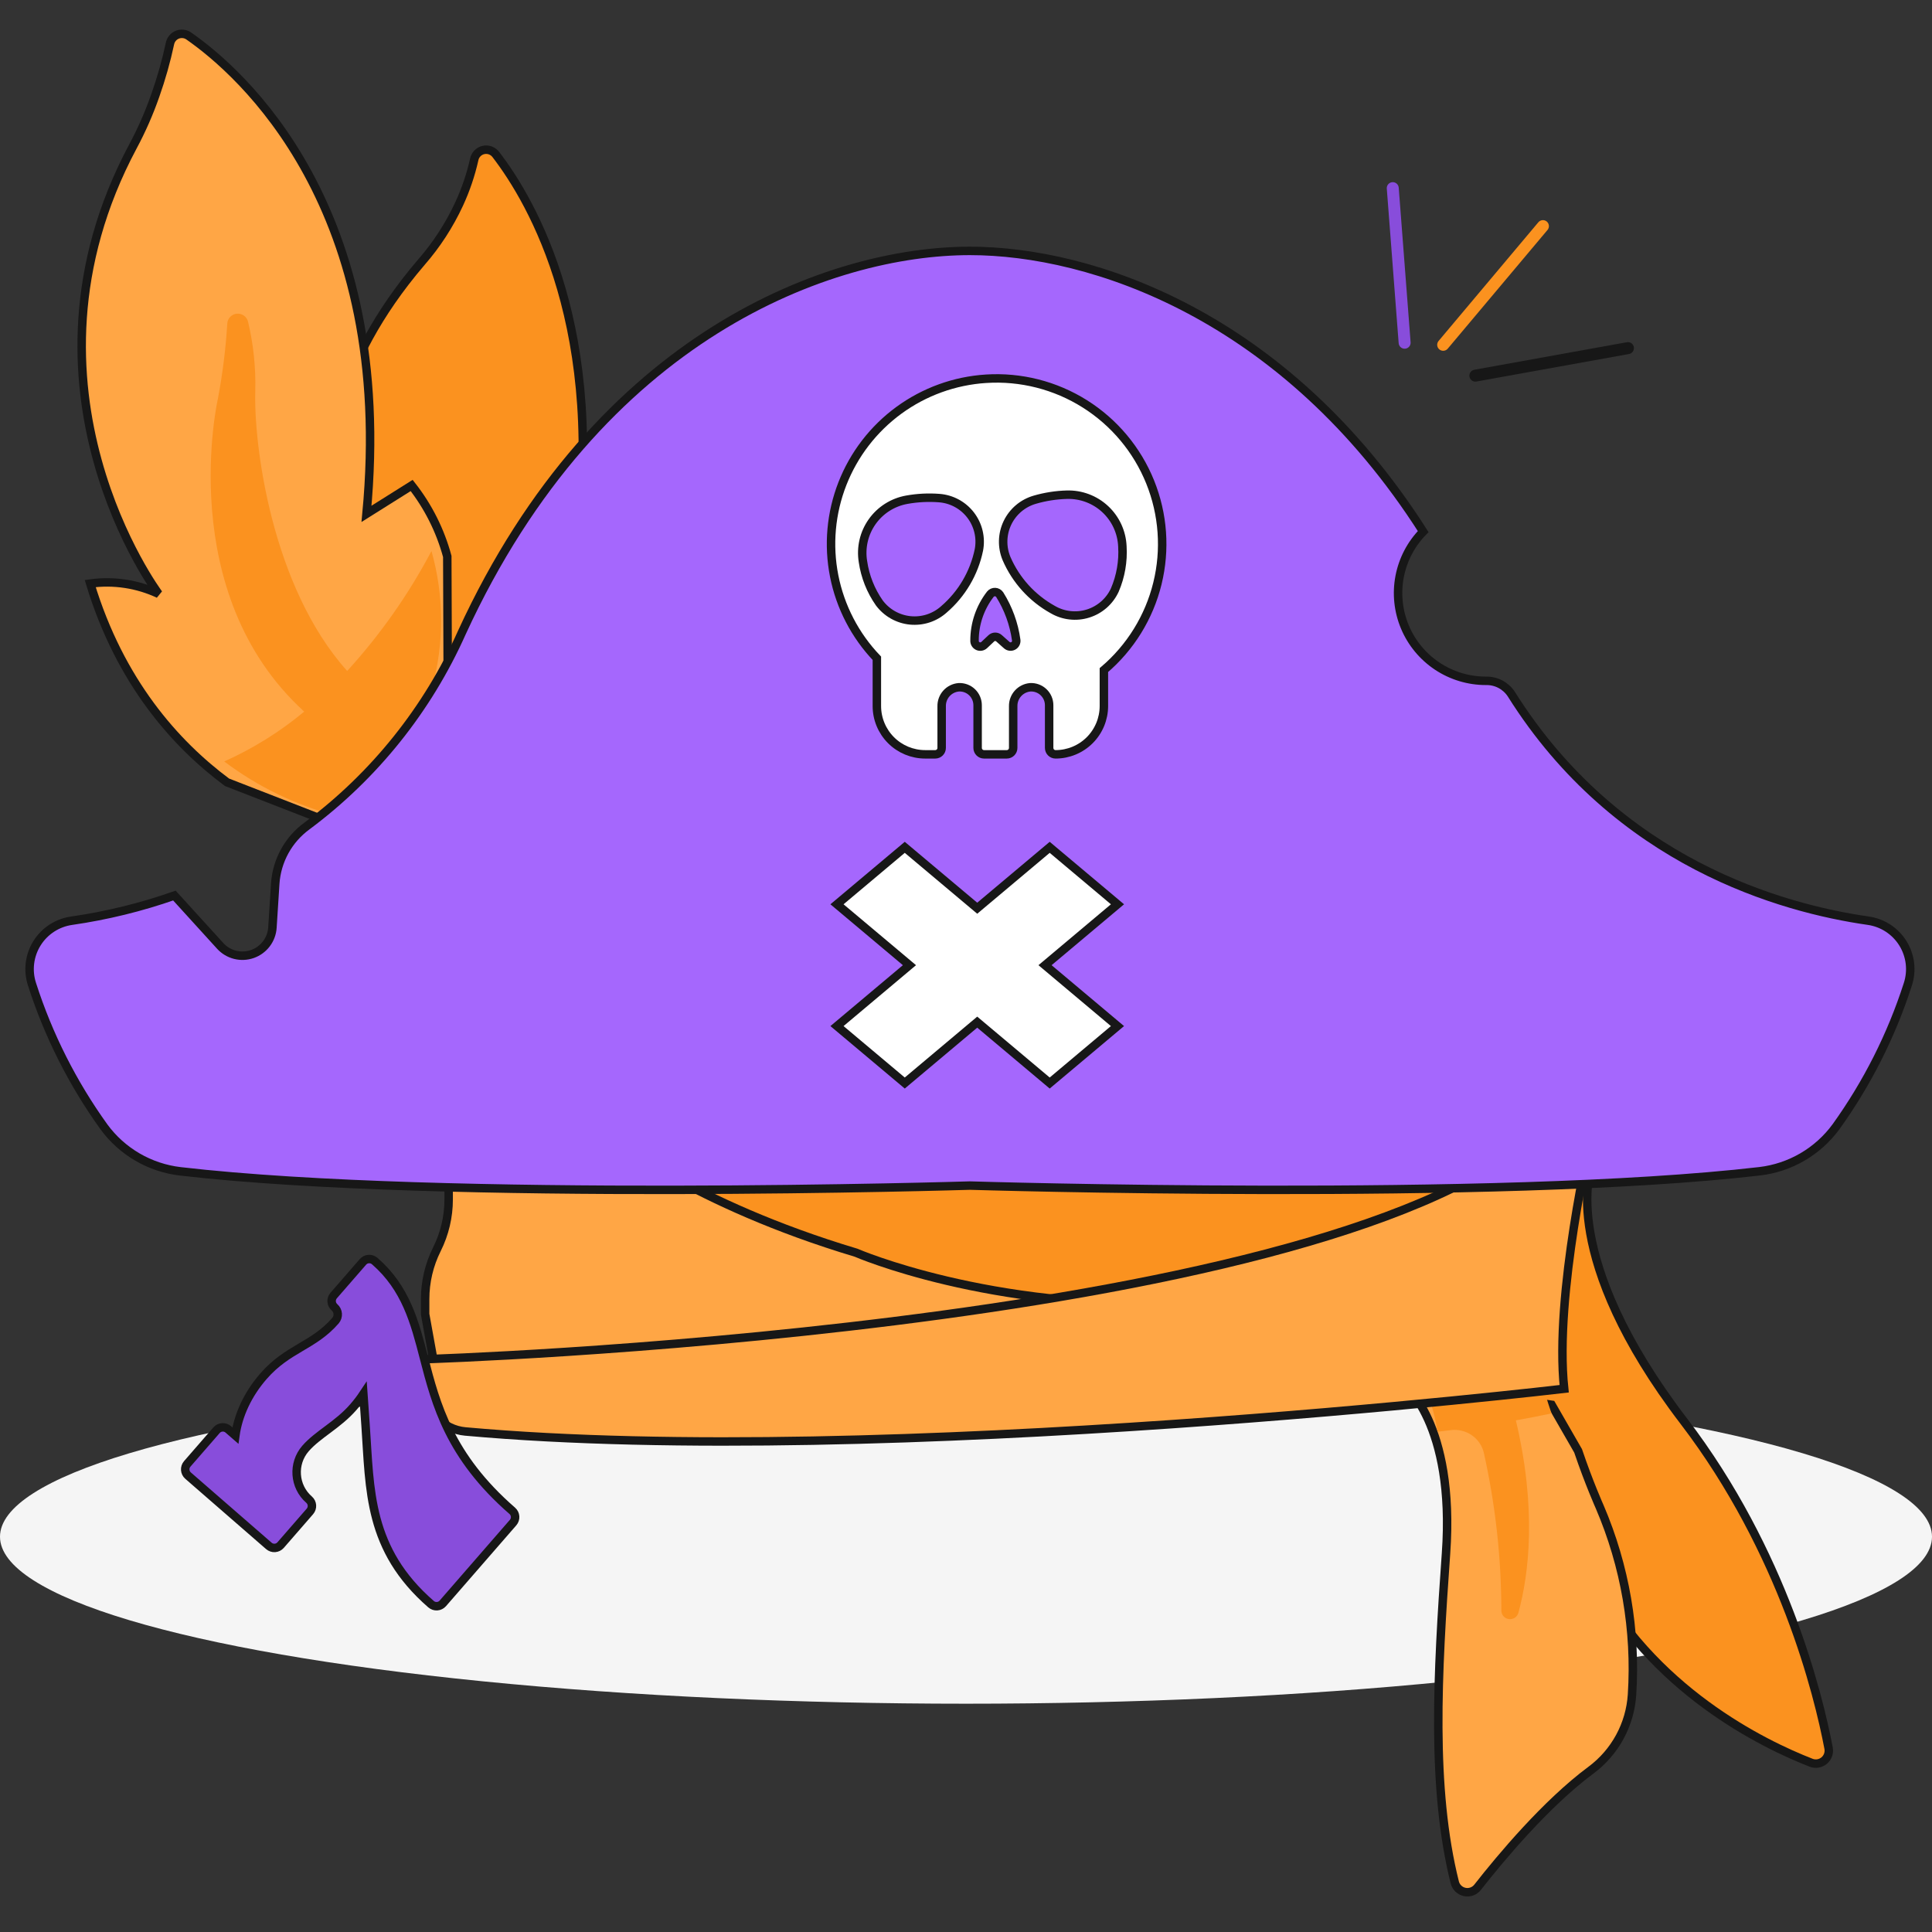<svg width="457" height="457" viewBox="0 0 457 457" fill="none" xmlns="http://www.w3.org/2000/svg">
<rect x="0" y="0" width="457" height="457" fill="#333333" stroke="none"/>
<ellipse cx="228.5" cy="363.5" rx="228.5" ry="39.5" fill="#F5F5F5"/>
<path d="M341.372 81.561L364.966 53.487" stroke="#FB921F" stroke-width="2.83" stroke-linecap="round"/>
<path d="M348.988 88.855L385.077 82.346" stroke="#171717" stroke-width="2.83" stroke-linecap="round"/>
<path d="M332.254 81.07L329.446 44.506" stroke="#884DDB" stroke-width="2.83" stroke-linecap="round"/>
<path d="M78.543 107.516C78.543 107.516 78.183 87.133 99.654 62.044C103.277 57.891 106.292 53.245 108.607 48.244C110.165 44.879 111.359 41.358 112.169 37.74C112.274 37.196 112.533 36.694 112.916 36.294C113.299 35.894 113.789 35.613 114.327 35.485C114.866 35.357 115.43 35.387 115.952 35.572C116.474 35.757 116.932 36.088 117.27 36.527C125.937 47.788 143.69 78.215 135.97 131.547L120.158 166.07C120.158 166.07 86.896 175.828 78.543 107.516Z" fill="#FB921F" stroke="#171717" stroke-width="2"/>
<path d="M83.443 196.608L53.699 185.045C41.499 175.968 28.399 161.307 21.341 138.038C26.858 137.27 32.481 138.119 37.526 140.482C37.526 140.482 0.987 91.661 31.438 34.644C33.516 30.768 35.286 26.734 36.734 22.581C38.156 18.566 39.316 14.462 40.207 10.297C40.301 9.83 40.51 9.394 40.815 9.029C41.121 8.663 41.512 8.38 41.954 8.203C42.397 8.027 42.876 7.964 43.349 8.02C43.822 8.075 44.273 8.248 44.663 8.522C56.798 16.98 93.593 48.916 86.689 121.553L97.377 114.835C101.287 119.807 104.152 125.517 105.801 131.624L105.929 166.441L83.443 196.608Z" fill="#FFA645" stroke="#171717" stroke-width="2"/>
<path d="M102.064 130.339C96.655 140.594 89.954 150.128 82.122 158.712C64.175 138.697 59.991 105.018 60.385 92.45C60.524 86.958 59.951 81.471 58.679 76.124C58.549 75.545 58.213 75.032 57.732 74.678C57.251 74.325 56.658 74.155 56.061 74.2C55.464 74.245 54.903 74.501 54.481 74.922C54.06 75.343 53.806 75.9 53.765 76.492C53.402 82.472 52.659 88.423 51.542 94.31C51.542 94.31 41.065 140.168 71.957 168.326C66.227 173.096 59.861 177.063 53.04 180.115C60.919 186.069 69.903 190.43 79.481 192.951L102.183 162.784C105.103 152.157 105.061 140.945 102.064 130.339Z" fill="#FB921F"/>
<path d="M376.351 276.447C376.351 276.447 368.589 297.311 398.31 336.196C421.869 367.024 430.128 400.832 432.54 413.519C432.642 414.059 432.599 414.616 432.413 415.133C432.228 415.649 431.907 416.107 431.485 416.458C431.063 416.81 430.554 417.041 430.012 417.13C429.47 417.218 428.915 417.16 428.403 416.961C417.319 412.648 390.546 399.792 376.351 371.92L359.081 327.205L362.357 276.447H376.351Z" fill="#FB921F" stroke="#171717" stroke-width="2"/>
<path d="M331.923 327.204C331.923 327.204 344.253 336.512 342.041 367.494C340.012 395.895 338.514 422.966 344.124 445.301C344.269 445.855 344.566 446.358 344.982 446.752C345.398 447.147 345.916 447.417 346.477 447.532C347.038 447.648 347.62 447.604 348.158 447.406C348.696 447.208 349.168 446.864 349.52 446.412C354.983 439.442 365.724 426.575 376.333 418.713C379.15 416.619 381.478 413.936 383.154 410.852C384.831 407.768 385.816 404.356 386.042 400.853C387.017 385.651 384.397 370.434 378.396 356.433C378.396 356.433 375.858 350.774 373.291 343.19L367.022 332.292L331.923 327.204Z" fill="#FFA645" stroke="#171717" stroke-width="2"/>
<path d="M367 334.328C366.008 331.44 365.012 328.214 364.211 324.956L332 321C332 321 337.93 325.419 340.044 338.67C341.058 338.549 342.086 338.423 343.126 338.29C344.874 338.059 346.646 338.477 348.099 339.463C349.551 340.449 350.579 341.932 350.984 343.624C353.725 355.893 355.117 368.418 355.135 380.982C355.135 381.471 355.316 381.943 355.642 382.311C355.969 382.679 356.42 382.917 356.912 382.982C357.403 383.047 357.902 382.934 358.315 382.664C358.729 382.394 359.029 381.986 359.16 381.514C361.682 372.24 363.527 356.937 358.567 335.969C361.419 335.467 364.25 334.924 367 334.328Z" fill="#FB921F"/>
<path d="M134.336 271.728C134.336 271.728 178.278 311.246 253.835 321.046C253.835 321.046 347.418 303.981 364.799 268.886L134.336 271.728Z" fill="#FB921F" stroke="#171717" stroke-width="2"/>
<path d="M102.473 321.435L100.564 310.862V307.294C100.564 303.202 101.516 299.167 103.346 295.506C105.176 291.847 106.128 287.811 106.127 283.719V268.886H144.278C144.278 268.886 163.743 284.709 202.497 296.319C202.497 296.319 234.025 310.034 279.78 308.227C279.787 308.227 154.928 330.737 102.473 321.435Z" fill="#FFA645" stroke="#171717" stroke-width="2"/>
<path d="M100.564 321.503C100.564 321.503 309.591 314.983 362.84 268.889H376.353C376.353 268.889 367.611 306.243 369.994 328.498C369.994 328.498 208.759 347.497 110.06 338.603C107.467 338.372 105.054 337.178 103.297 335.257C101.54 333.336 100.565 330.827 100.565 328.223L100.564 321.503Z" fill="#FFA645" stroke="#171717" stroke-width="2"/>
<path d="M441.919 217.783C421.636 214.888 382.55 204.098 357.504 164.208C356.858 163.216 355.969 162.405 354.922 161.851C353.875 161.298 352.705 161.021 351.521 161.045H351.482C347.391 161.049 343.391 159.843 339.983 157.581C336.574 155.318 333.911 152.1 332.325 148.328C330.74 144.557 330.305 140.402 331.073 136.384C331.841 132.366 333.779 128.664 336.644 125.744C303.891 74.41 258.044 59.349 229.428 59.349C196.796 59.349 141.73 78.928 109.259 149.6C101.168 167.746 88.549 183.509 72.613 195.375C70.446 196.956 68.651 198.993 67.355 201.342C66.059 203.691 65.293 206.295 65.11 208.971L64.443 219.406C64.355 220.8 63.857 222.138 63.013 223.251C62.169 224.365 61.015 225.205 59.697 225.667C58.378 226.129 56.953 226.192 55.598 225.849C54.244 225.506 53.02 224.771 52.081 223.737L41.256 211.837C33.369 214.601 25.233 216.593 16.962 217.787C15.288 218.021 13.685 218.619 12.268 219.539C10.85 220.459 9.651 221.678 8.755 223.112C7.86 224.545 7.29 226.158 7.085 227.836C6.88 229.513 7.046 231.216 7.571 232.822C11.45 244.894 17.197 256.284 24.602 266.577C26.729 269.473 29.43 271.899 32.537 273.705C35.643 275.51 39.089 276.656 42.658 277.071C104.779 284.274 229.428 280.44 229.428 280.44C229.428 280.44 354.12 284.274 416.232 277.052C419.81 276.631 423.262 275.477 426.372 273.661C429.483 271.845 432.186 269.406 434.311 266.498C441.684 256.23 447.41 244.875 451.281 232.841C451.807 231.235 451.975 229.533 451.774 227.855C451.572 226.177 451.005 224.564 450.113 223.128C449.22 221.693 448.024 220.471 446.609 219.547C445.193 218.624 443.593 218.021 441.919 217.783Z" fill="#A567FD" stroke="#171717" stroke-width="2"/>
<path d="M233.25 89.589C225.809 90.061 218.657 92.648 212.636 97.046C206.615 101.444 201.975 107.469 199.261 114.414C196.548 121.359 195.873 128.934 197.318 136.249C198.762 143.564 202.265 150.314 207.415 155.706V167.004C207.415 170.035 208.619 172.942 210.763 175.086C212.906 177.229 215.813 178.433 218.845 178.433H221.224C221.627 178.433 222.013 178.273 222.298 177.988C222.583 177.703 222.743 177.317 222.743 176.914V167.058C222.721 165.94 223.124 164.854 223.871 164.021C224.618 163.188 225.654 162.67 226.768 162.572C227.345 162.541 227.922 162.628 228.464 162.827C229.006 163.027 229.502 163.335 229.921 163.732C230.34 164.129 230.674 164.608 230.902 165.138C231.13 165.669 231.248 166.241 231.248 166.818V176.914C231.248 177.317 231.408 177.703 231.693 177.988C231.978 178.273 232.364 178.433 232.767 178.433H238.143C238.546 178.433 238.933 178.273 239.218 177.988C239.503 177.703 239.663 177.317 239.663 176.914V167.058C239.64 165.94 240.043 164.854 240.791 164.021C241.538 163.188 242.573 162.67 243.688 162.572C244.265 162.541 244.842 162.628 245.384 162.827C245.926 163.027 246.421 163.335 246.841 163.732C247.26 164.129 247.594 164.608 247.822 165.138C248.05 165.669 248.167 166.241 248.167 166.818V176.914C248.167 177.317 248.327 177.703 248.612 177.988C248.897 178.273 249.284 178.433 249.687 178.433C252.718 178.433 255.625 177.229 257.769 175.086C259.912 172.942 261.117 170.035 261.117 167.004V158.502C267.384 153.172 271.814 146.004 273.777 138.014C275.74 130.024 275.137 121.619 272.053 113.991C268.969 106.363 263.561 99.901 256.596 95.521C249.631 91.141 241.464 89.066 233.253 89.59L233.25 89.589Z" fill="white" stroke="#171717" stroke-width="2"/>
<path d="M264.332 213.903L248.298 200.429L231.157 214.833L214.017 200.429L197.982 213.903L215.123 228.307L197.982 242.711L214.017 256.184L231.157 241.78L248.298 256.184L264.332 242.711L247.193 228.307L264.332 213.903Z" fill="white" stroke="#171717" stroke-width="2"/>
<path d="M265.491 129.246C265.708 132.784 265.093 136.325 263.695 139.583C263.085 140.896 262.207 142.068 261.118 143.023C260.029 143.977 258.753 144.694 257.37 145.127C255.988 145.56 254.531 145.7 253.092 145.537C251.653 145.375 250.263 144.913 249.013 144.183C244.143 141.478 240.303 137.241 238.087 132.131C237.526 130.784 237.256 129.334 237.294 127.876C237.333 126.417 237.679 124.983 238.31 123.668C238.942 122.353 239.844 121.186 240.958 120.244C242.072 119.302 243.373 118.607 244.775 118.203C247.244 117.486 249.795 117.088 252.365 117.018C255.721 116.922 258.98 118.151 261.436 120.439C263.893 122.728 265.35 125.891 265.491 129.246Z" fill="#A567FD" stroke="#171717" stroke-width="2"/>
<path d="M204.127 132.858C204.636 136.367 205.96 139.708 207.994 142.613C208.86 143.774 209.958 144.742 211.219 145.454C212.48 146.166 213.876 146.607 215.317 146.749C216.759 146.89 218.214 146.729 219.589 146.277C220.965 145.824 222.23 145.088 223.305 144.118C227.523 140.477 230.421 135.546 231.55 130.089C231.824 128.657 231.793 127.182 231.458 125.762C231.123 124.342 230.492 123.009 229.605 121.851C228.719 120.692 227.598 119.734 226.315 119.039C225.032 118.344 223.617 117.928 222.163 117.819C219.599 117.621 217.021 117.751 214.491 118.207C211.183 118.795 208.241 120.663 206.301 123.405C204.362 126.147 203.581 129.544 204.127 132.858Z" fill="#A567FD" stroke="#171717" stroke-width="2"/>
<path d="M232.799 152.585L234.482 150.997C234.728 150.765 235.051 150.633 235.389 150.628C235.727 150.623 236.054 150.745 236.306 150.969L238.139 152.598C238.346 152.783 238.604 152.9 238.88 152.933C239.155 152.966 239.434 152.914 239.678 152.783C239.923 152.651 240.121 152.448 240.246 152.2C240.371 151.953 240.416 151.672 240.376 151.398C239.848 147.582 238.518 143.922 236.473 140.658C236.354 140.479 236.194 140.33 236.007 140.224C235.82 140.117 235.611 140.056 235.396 140.046C235.181 140.035 234.966 140.075 234.77 140.162C234.573 140.25 234.4 140.382 234.264 140.549C231.834 143.687 230.516 147.544 230.517 151.513C230.501 151.784 230.566 152.053 230.705 152.287C230.844 152.52 231.049 152.707 231.295 152.822C231.54 152.938 231.815 152.977 232.083 152.934C232.351 152.892 232.6 152.771 232.799 152.585Z" fill="#A567FD" stroke="#171717" stroke-width="2"/>
<path d="M121.369 360.153L104.745 379.265C104.031 380.086 102.786 380.173 101.965 379.459C87.023 366.463 87.536 352.451 86.477 337.246L85.954 329.735C85.265 330.776 84.466 331.818 83.559 332.861C79.92 337.045 75.185 339.273 72.269 342.625C69.163 346.196 69.541 351.628 73.112 354.734C73.934 355.449 74.02 356.694 73.306 357.515L66.379 365.478C65.665 366.299 64.42 366.386 63.599 365.672L44.487 349.048C43.666 348.334 43.579 347.089 44.293 346.268L51.22 338.304C51.934 337.483 53.179 337.396 54 338.111L55.674 339.566C56.343 334.692 58.649 329.763 62.303 325.563C68.106 318.891 74.089 318.445 79.341 312.407C80.156 311.47 80.056 310.045 79.12 309.231C78.299 308.516 78.212 307.272 78.926 306.45L85.853 298.487C86.567 297.666 87.812 297.579 88.633 298.293C96.007 304.707 98.093 312.748 100.3 321.26C103.119 332.127 106.313 344.445 121.176 357.373C121.997 358.087 122.083 359.332 121.369 360.153Z" fill="#884DDB" stroke="#171717" stroke-width="2"/>
</svg>
